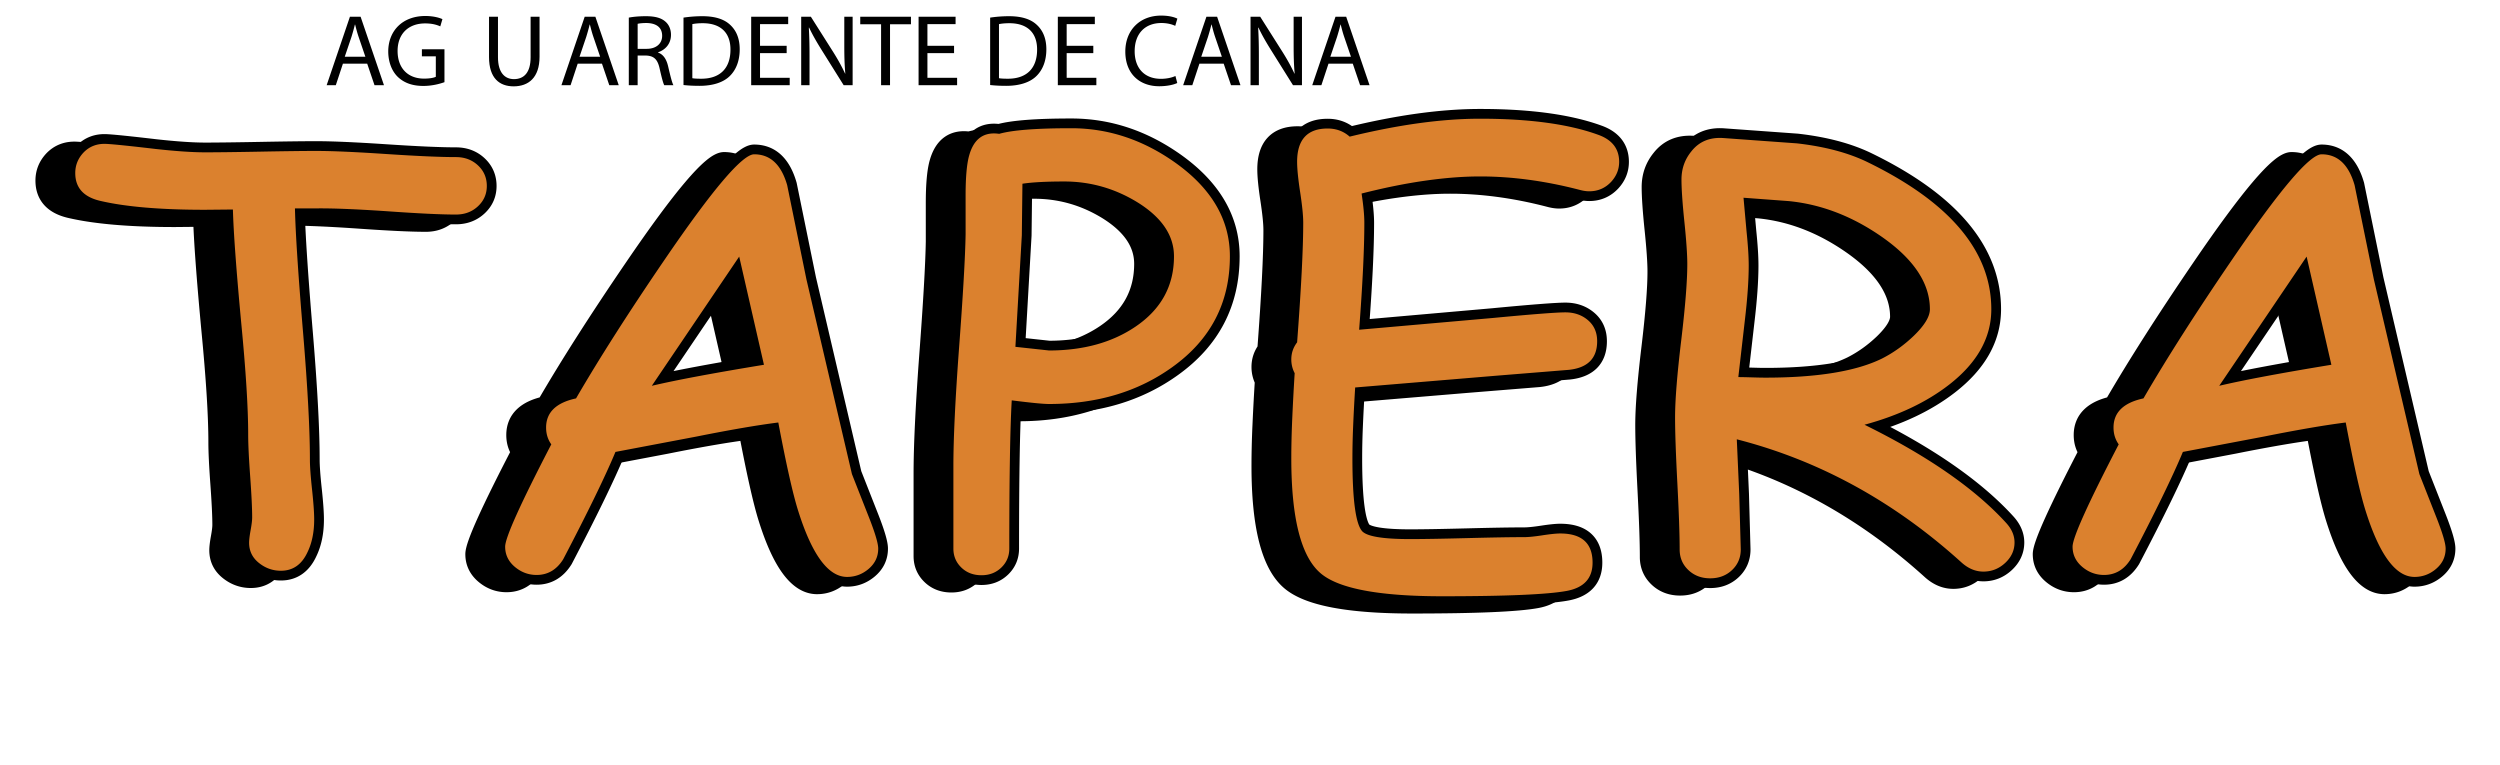 <svg xmlns="http://www.w3.org/2000/svg" width="2500" height="765" viewBox="0 0 985.449 301.428"><g fill="none" stroke="#000" stroke-width="7.685" stroke-linejoin="round" stroke-miterlimit="2.613"><path d="M167.879 87.473c-5.943 0-15.096-.442-27.46-1.326-12.043-.81-21.197-1.177-27.46-1.104h-8.551c.241 10.163 1.325 26.661 3.251 49.49 1.766 21.284 2.65 37.818 2.65 49.601 0 2.579.28 6.481.843 11.71.561 5.23.843 9.169.843 11.82 0 5.009-.884 9.317-2.649 12.925-2.249 4.86-5.742 7.291-10.478 7.291-3.212 0-6.103-1.03-8.672-3.093-2.57-2.062-3.854-4.713-3.854-7.954 0-1.104.2-2.762.602-4.971.401-2.21.603-3.867.603-4.972 0-3.607-.262-9.021-.783-16.239-.523-7.217-.783-12.666-.783-16.349 0-10.531-.924-25.334-2.77-44.409-1.927-20.62-3.011-35.422-3.252-44.408L69 85.595c-17.584 0-31.395-1.177-41.431-3.535-6.503-1.546-9.755-5.192-9.755-10.937 0-3.019 1.042-5.67 3.131-7.954 2.409-2.577 5.499-3.756 9.274-3.535 2.81.148 9.232.812 19.27 1.989 8.027.884 14.531 1.326 19.511 1.326 4.817 0 12.123-.091 21.919-.276 9.795-.183 17.102-.276 21.92-.276 6.182 0 15.356.406 27.52 1.215 12.164.811 21.336 1.215 27.52 1.215 3.451 0 6.342 1.087 8.671 3.259 2.328 2.173 3.493 4.879 3.493 8.119 0 3.167-1.165 5.838-3.493 8.009-2.329 2.173-5.22 3.259-8.671 3.259zM322.04 230.31c-7.388 0-13.811-8.689-19.271-26.071-2.089-6.628-4.697-18.228-7.828-34.798-8.19 1.032-18.909 2.872-32.157 5.523l-32.037 6.076c-4.016 9.648-10.881 23.751-20.595 42.31-2.571 4.124-6.063 6.187-10.478 6.187-3.212 0-6.082-1.068-8.611-3.204-2.529-2.135-3.794-4.786-3.794-7.953 0-3.535 6.062-16.975 18.186-40.321-1.366-1.914-2.047-4.124-2.047-6.629 0-5.965 3.933-9.793 11.803-11.488 9.153-15.759 20.715-33.876 34.686-54.351 19.029-27.911 30.872-41.868 35.529-41.868 6.342 0 10.677 4.051 13.007 12.152l7.587 37.118 17.945 76.775 6.865 17.454c2.328 5.966 3.493 9.942 3.493 11.931 0 3.168-1.246 5.819-3.734 7.954s-5.339 3.203-8.549 3.203zm-42.515-126.267L245.08 154.97c9.714-2.282 24.449-5.044 44.201-8.286l-9.756-42.641zM401.649 162.15c-2.249 0-7.147-.478-14.693-1.436-.644 11.121-.963 30.6-.963 58.438 0 2.947-1.044 5.433-3.131 7.457-2.089 2.024-4.697 3.038-7.829 3.038-3.212 0-5.862-1.014-7.949-3.038-2.089-2.024-3.131-4.51-3.131-7.457v-32.478c0-10.826.723-26.07 2.168-45.734 1.605-21.282 2.488-36.527 2.649-45.734V79.961c0-7.291.482-12.594 1.445-15.908 1.846-6.48 5.781-9.279 11.803-8.396 2.569-.735 6.222-1.288 10.96-1.657 4.737-.368 10.557-.552 17.463-.552 14.694 0 28.463 4.604 41.311 13.809 14.131 10.163 21.197 22.389 21.197 36.676 0 18.265-7.548 32.81-22.642 43.635-13.49 9.722-29.709 14.582-48.658 14.582zm6.022-87.712c-3.534 0-6.684.074-9.454.221-2.77.148-5.119.369-7.046.663l-.241 20.327-2.529 43.967 13.248 1.436c13.489 0 24.85-3.129 34.084-9.39 10.117-6.849 15.175-16.09 15.175-27.728 0-8.247-4.817-15.355-14.453-21.321-8.912-5.45-18.507-8.175-28.784-8.175zM614.584 78.304c-1.125 0-2.369-.183-3.734-.552-13.568-3.535-26.658-5.303-39.262-5.303-6.586 0-13.771.552-21.559 1.657-7.789 1.104-16.18 2.8-25.172 5.082.723 4.788 1.084 8.617 1.084 11.489 0 10.237-.684 24.303-2.047 42.199l52.752-4.639c15.494-1.473 25.01-2.209 28.543-2.209s6.504 1.032 8.912 3.093c2.41 2.063 3.613 4.825 3.613 8.285 0 6.703-3.693 10.459-11.08 11.269l-28.664 2.319-55.643 4.64a787.567 787.567 0 0 0-.783 14.858 306.076 306.076 0 0 0-.301 13.091c0 16.276 1.283 25.85 3.854 28.722 1.928 2.062 8.23 3.093 18.91 3.093 4.977 0 12.465-.127 22.461-.387 9.996-.257 17.523-.386 22.582-.386 1.605 0 3.975-.238 7.105-.719 3.133-.478 5.459-.718 6.986-.718 8.51 0 12.766 3.83 12.766 11.488 0 6.187-3.414 9.904-10.236 11.158-7.549 1.397-23.889 2.099-49.02 2.099-24.891 0-40.869-3.021-47.934-9.059-7.707-6.554-11.562-21.652-11.562-45.292 0-4.713.121-9.868.361-15.466a955.31 955.31 0 0 1 .965-18.117 11.515 11.515 0 0 1-1.326-5.413c0-2.503.762-4.75 2.289-6.738 1.605-21.283 2.408-37.007 2.408-47.17 0-2.724-.402-6.72-1.203-11.986-.805-5.265-1.205-9.261-1.205-11.986 0-8.764 4.014-13.146 12.043-13.146 3.373 0 6.264 1.068 8.672 3.204 9.635-2.356 18.729-4.124 27.279-5.303 8.551-1.177 16.6-1.767 24.148-1.767 19.51 0 35.086 2.137 46.73 6.407 5.377 1.988 8.068 5.523 8.068 10.605 0 2.946-1.045 5.561-3.131 7.843-2.327 2.504-5.218 3.755-8.669 3.755zM769.949 228.21c-3.053 0-5.902-1.179-8.551-3.535-26.578-24.082-56.125-40.283-88.643-48.605l.963 21.651.602 21.763c0 3.241-1.145 5.948-3.432 8.119-2.289 2.172-5.16 3.259-8.611 3.259-3.453 0-6.324-1.087-8.611-3.259-2.289-2.171-3.434-4.878-3.434-8.119 0-5.817-.301-14.489-.902-26.016-.602-11.525-.904-20.197-.904-26.016 0-6.774.803-16.863 2.41-30.269 1.605-13.403 2.408-23.456 2.408-30.158 0-3.756-.383-9.316-1.145-16.681-.764-7.363-1.145-12.925-1.145-16.681 0-4.198 1.285-7.88 3.855-11.047 3.051-3.903 7.266-5.67 12.645-5.303l29.027 2.099c10.998 1.253 20.271 3.72 27.82 7.401 32.518 15.835 48.777 35.167 48.777 57.996 0 11.196-5.541 21.1-16.621 29.716-8.912 6.923-20.033 12.189-33.361 15.797 24.971 12.3 43.639 25.262 56.004 38.886 2.088 2.357 3.133 4.86 3.133 7.512 0 3.093-1.227 5.782-3.674 8.064-2.45 2.284-5.319 3.426-8.61 3.426zM693.23 82.17l-17.826-1.326 1.205 13.367c.561 5.451.844 9.906.844 13.367 0 5.893-.523 13.22-1.566 21.983l-2.529 21.983c1.123 0 2.869.038 5.238.11 2.367.074 4.156.11 5.359.11 20.475 0 35.811-2.503 46.008-7.512 4.496-2.282 8.672-5.265 12.525-8.948 4.256-4.123 6.385-7.622 6.385-10.495 0-10.235-6.344-19.774-19.029-28.611-11.645-8.098-23.848-12.774-36.614-14.028zM939.887 230.31c-7.389 0-13.811-8.689-19.27-26.071-2.09-6.628-4.697-18.228-7.828-34.798-8.191 1.032-18.91 2.872-32.158 5.523l-32.035 6.076c-4.018 9.648-10.881 23.751-20.596 42.31-2.57 4.124-6.062 6.187-10.479 6.187-3.213 0-6.082-1.068-8.611-3.204-2.529-2.135-3.793-4.786-3.793-7.953 0-3.535 6.061-16.975 18.186-40.321-1.365-1.914-2.047-4.124-2.047-6.629 0-5.965 3.934-9.793 11.803-11.488 9.152-15.759 20.715-33.876 34.686-54.351 19.029-27.911 30.873-41.868 35.529-41.868 6.342 0 10.678 4.051 13.008 12.152l7.588 37.118 17.945 76.775 6.865 17.454c2.326 5.966 3.492 9.942 3.492 11.931 0 3.168-1.246 5.819-3.734 7.954-2.489 2.135-5.34 3.203-8.551 3.203zm-42.514-126.267l-34.445 50.927c9.713-2.282 24.447-5.044 44.199-8.286l-9.754-42.641z"/></g><path d="M167.879 87.473c-5.943 0-15.096-.442-27.46-1.326-12.043-.81-21.197-1.177-27.46-1.104h-8.551c.241 10.163 1.325 26.661 3.251 49.49 1.766 21.284 2.65 37.818 2.65 49.601 0 2.579.28 6.481.843 11.71.561 5.23.843 9.169.843 11.82 0 5.009-.884 9.317-2.649 12.925-2.249 4.86-5.742 7.291-10.478 7.291-3.212 0-6.103-1.03-8.672-3.093-2.57-2.062-3.854-4.713-3.854-7.954 0-1.104.2-2.762.602-4.971.401-2.21.603-3.867.603-4.972 0-3.607-.262-9.021-.783-16.239-.523-7.217-.783-12.666-.783-16.349 0-10.531-.924-25.334-2.77-44.409-1.927-20.62-3.011-35.422-3.252-44.408L69 85.595c-17.584 0-31.395-1.177-41.431-3.535-6.503-1.546-9.755-5.192-9.755-10.937 0-3.019 1.042-5.67 3.131-7.954 2.409-2.577 5.499-3.756 9.274-3.535 2.81.148 9.232.812 19.27 1.989 8.027.884 14.531 1.326 19.511 1.326 4.817 0 12.123-.091 21.919-.276 9.795-.183 17.102-.276 21.92-.276 6.182 0 15.356.406 27.52 1.215 12.164.811 21.336 1.215 27.52 1.215 3.451 0 6.342 1.087 8.671 3.259 2.328 2.173 3.493 4.879 3.493 8.119 0 3.167-1.165 5.838-3.493 8.009-2.329 2.173-5.22 3.259-8.671 3.259zM322.04 230.31c-7.388 0-13.811-8.689-19.271-26.071-2.089-6.628-4.697-18.228-7.828-34.798-8.19 1.032-18.909 2.872-32.157 5.523l-32.037 6.076c-4.016 9.648-10.881 23.751-20.595 42.31-2.571 4.124-6.063 6.187-10.478 6.187-3.212 0-6.082-1.068-8.611-3.204-2.529-2.135-3.794-4.786-3.794-7.953 0-3.535 6.062-16.975 18.186-40.321-1.366-1.914-2.047-4.124-2.047-6.629 0-5.965 3.933-9.793 11.803-11.488 9.153-15.759 20.715-33.876 34.686-54.351 19.029-27.911 30.872-41.868 35.529-41.868 6.342 0 10.677 4.051 13.007 12.152l7.587 37.118 17.945 76.775 6.865 17.454c2.328 5.966 3.493 9.942 3.493 11.931 0 3.168-1.246 5.819-3.734 7.954s-5.339 3.203-8.549 3.203zm-42.515-126.267L245.08 154.97c9.714-2.282 24.449-5.044 44.201-8.286l-9.756-42.641zM401.649 162.15c-2.249 0-7.147-.478-14.693-1.436-.644 11.121-.963 30.6-.963 58.438 0 2.947-1.044 5.433-3.131 7.457-2.089 2.024-4.697 3.038-7.829 3.038-3.212 0-5.862-1.014-7.949-3.038-2.089-2.024-3.131-4.51-3.131-7.457v-32.478c0-10.826.723-26.07 2.168-45.734 1.605-21.282 2.488-36.527 2.649-45.734V79.961c0-7.291.482-12.594 1.445-15.908 1.846-6.48 5.781-9.279 11.803-8.396 2.569-.735 6.222-1.288 10.96-1.657 4.737-.368 10.557-.552 17.463-.552 14.694 0 28.463 4.604 41.311 13.809 14.131 10.163 21.197 22.389 21.197 36.676 0 18.265-7.548 32.81-22.642 43.635-13.49 9.722-29.709 14.582-48.658 14.582zm6.022-87.712c-3.534 0-6.684.074-9.454.221-2.77.148-5.119.369-7.046.663l-.241 20.327-2.529 43.967 13.248 1.436c13.489 0 24.85-3.129 34.084-9.39 10.117-6.849 15.175-16.09 15.175-27.728 0-8.247-4.817-15.355-14.453-21.321-8.912-5.45-18.507-8.175-28.784-8.175zM614.584 78.304c-1.125 0-2.369-.183-3.734-.552-13.568-3.535-26.658-5.303-39.262-5.303-6.586 0-13.771.552-21.559 1.657-7.789 1.104-16.18 2.8-25.172 5.082.723 4.788 1.084 8.617 1.084 11.489 0 10.237-.684 24.303-2.047 42.199l52.752-4.639c15.494-1.473 25.01-2.209 28.543-2.209s6.504 1.032 8.912 3.093c2.41 2.063 3.613 4.825 3.613 8.285 0 6.703-3.693 10.459-11.08 11.269l-28.664 2.319-55.643 4.64a787.567 787.567 0 0 0-.783 14.858 306.076 306.076 0 0 0-.301 13.091c0 16.276 1.283 25.85 3.854 28.722 1.928 2.062 8.23 3.093 18.91 3.093 4.977 0 12.465-.127 22.461-.387 9.996-.257 17.523-.386 22.582-.386 1.605 0 3.975-.238 7.105-.719 3.133-.478 5.459-.718 6.986-.718 8.51 0 12.766 3.83 12.766 11.488 0 6.187-3.414 9.904-10.236 11.158-7.549 1.397-23.889 2.099-49.02 2.099-24.891 0-40.869-3.021-47.934-9.059-7.707-6.554-11.562-21.652-11.562-45.292 0-4.713.121-9.868.361-15.466a955.31 955.31 0 0 1 .965-18.117 11.515 11.515 0 0 1-1.326-5.413c0-2.503.762-4.75 2.289-6.738 1.605-21.283 2.408-37.007 2.408-47.17 0-2.724-.402-6.72-1.203-11.986-.805-5.265-1.205-9.261-1.205-11.986 0-8.764 4.014-13.146 12.043-13.146 3.373 0 6.264 1.068 8.672 3.204 9.635-2.356 18.729-4.124 27.279-5.303 8.551-1.177 16.6-1.767 24.148-1.767 19.51 0 35.086 2.137 46.73 6.407 5.377 1.988 8.068 5.523 8.068 10.605 0 2.946-1.045 5.561-3.131 7.843-2.327 2.504-5.218 3.755-8.669 3.755zM769.949 228.21c-3.053 0-5.902-1.179-8.551-3.535-26.578-24.082-56.125-40.283-88.643-48.605l.963 21.651.602 21.763c0 3.241-1.145 5.948-3.432 8.119-2.289 2.172-5.16 3.259-8.611 3.259-3.453 0-6.324-1.087-8.611-3.259-2.289-2.171-3.434-4.878-3.434-8.119 0-5.817-.301-14.489-.902-26.016-.602-11.525-.904-20.197-.904-26.016 0-6.774.803-16.863 2.41-30.269 1.605-13.403 2.408-23.456 2.408-30.158 0-3.756-.383-9.316-1.145-16.681-.764-7.363-1.145-12.925-1.145-16.681 0-4.198 1.285-7.88 3.855-11.047 3.051-3.903 7.266-5.67 12.645-5.303l29.027 2.099c10.998 1.253 20.271 3.72 27.82 7.401 32.518 15.835 48.777 35.167 48.777 57.996 0 11.196-5.541 21.1-16.621 29.716-8.912 6.923-20.033 12.189-33.361 15.797 24.971 12.3 43.639 25.262 56.004 38.886 2.088 2.357 3.133 4.86 3.133 7.512 0 3.093-1.227 5.782-3.674 8.064-2.45 2.284-5.319 3.426-8.61 3.426zM693.23 82.17l-17.826-1.326 1.205 13.367c.561 5.451.844 9.906.844 13.367 0 5.893-.523 13.22-1.566 21.983l-2.529 21.983c1.123 0 2.869.038 5.238.11 2.367.074 4.156.11 5.359.11 20.475 0 35.811-2.503 46.008-7.512 4.496-2.282 8.672-5.265 12.525-8.948 4.256-4.123 6.385-7.622 6.385-10.495 0-10.235-6.344-19.774-19.029-28.611-11.645-8.098-23.848-12.774-36.614-14.028zM939.887 230.31c-7.389 0-13.811-8.689-19.27-26.071-2.09-6.628-4.697-18.228-7.828-34.798-8.191 1.032-18.91 2.872-32.158 5.523l-32.035 6.076c-4.018 9.648-10.881 23.751-20.596 42.31-2.57 4.124-6.062 6.187-10.479 6.187-3.213 0-6.082-1.068-8.611-3.204-2.529-2.135-3.793-4.786-3.793-7.953 0-3.535 6.061-16.975 18.186-40.321-1.365-1.914-2.047-4.124-2.047-6.629 0-5.965 3.934-9.793 11.803-11.488 9.152-15.759 20.715-33.876 34.686-54.351 19.029-27.911 30.873-41.868 35.529-41.868 6.342 0 10.678 4.051 13.008 12.152l7.588 37.118 17.945 76.775 6.865 17.454c2.326 5.966 3.492 9.942 3.492 11.931 0 3.168-1.246 5.819-3.734 7.954-2.489 2.135-5.34 3.203-8.551 3.203zm-42.514-126.267l-34.445 50.927c9.713-2.282 24.447-5.044 44.199-8.286l-9.754-42.641z"/><g fill="none" stroke="#000" stroke-width="7.685" stroke-linejoin="round" stroke-miterlimit="2.613"><path d="M179.73 84.512c-5.943 0-15.096-.442-27.46-1.326-12.043-.81-21.197-1.177-27.46-1.104h-8.551c.241 10.163 1.325 26.661 3.251 49.49 1.766 21.284 2.65 37.818 2.65 49.601 0 2.579.28 6.481.843 11.71.561 5.23.843 9.169.843 11.82 0 5.009-.884 9.317-2.649 12.925-2.249 4.86-5.742 7.291-10.478 7.291-3.212 0-6.103-1.03-8.672-3.093-2.57-2.062-3.854-4.713-3.854-7.954 0-1.104.2-2.762.602-4.971.401-2.21.603-3.867.603-4.972 0-3.607-.262-9.021-.783-16.239-.523-7.217-.783-12.666-.783-16.349 0-10.531-.924-25.334-2.77-44.409-1.927-20.62-3.011-35.422-3.252-44.408l-10.959.11c-17.584 0-31.395-1.177-41.431-3.535-6.503-1.546-9.755-5.192-9.755-10.937 0-3.019 1.042-5.67 3.131-7.954 2.409-2.577 5.499-3.756 9.274-3.535 2.81.148 9.232.812 19.27 1.989 8.028.884 14.532 1.325 19.511 1.325 4.817 0 12.123-.091 21.919-.276 9.795-.183 17.102-.276 21.92-.276 6.182 0 15.356.406 27.52 1.215 12.164.811 21.336 1.215 27.52 1.215 3.451 0 6.342 1.087 8.671 3.259 2.328 2.173 3.493 4.879 3.493 8.119 0 3.167-1.165 5.838-3.493 8.009-2.329 2.174-5.219 3.26-8.671 3.26zM333.892 227.349c-7.388 0-13.811-8.689-19.271-26.071-2.089-6.628-4.697-18.228-7.828-34.798-8.19 1.032-18.909 2.872-32.157 5.523l-32.037 6.076c-4.016 9.648-10.881 23.751-20.595 42.31-2.571 4.124-6.063 6.187-10.478 6.187-3.212 0-6.082-1.068-8.611-3.204-2.529-2.135-3.794-4.786-3.794-7.953 0-3.535 6.062-16.975 18.186-40.321-1.366-1.914-2.047-4.124-2.047-6.629 0-5.965 3.933-9.793 11.803-11.488 9.153-15.759 20.715-33.876 34.686-54.351 19.029-27.911 30.872-41.868 35.529-41.868 6.342 0 10.677 4.051 13.007 12.152l7.587 37.118 17.945 76.775 6.865 17.454c2.328 5.966 3.493 9.942 3.493 11.931 0 3.168-1.246 5.819-3.734 7.954s-5.339 3.203-8.549 3.203zm-42.515-126.266l-34.445 50.927c9.714-2.282 24.449-5.044 44.201-8.286l-9.756-42.641zM413.5 159.189c-2.249 0-7.147-.478-14.693-1.436-.644 11.121-.963 30.6-.963 58.438 0 2.947-1.044 5.433-3.131 7.457-2.089 2.024-4.697 3.038-7.829 3.038-3.212 0-5.862-1.014-7.949-3.038-2.089-2.024-3.131-4.51-3.131-7.457v-32.478c0-10.826.723-26.07 2.168-45.734 1.605-21.282 2.488-36.527 2.649-45.734V77c0-7.291.482-12.594 1.445-15.908 1.846-6.48 5.781-9.279 11.803-8.396 2.569-.735 6.222-1.288 10.96-1.657 4.737-.368 10.557-.552 17.463-.552 14.694 0 28.463 4.604 41.311 13.809 14.131 10.163 21.196 22.389 21.196 36.676 0 18.265-7.547 32.81-22.642 43.635-13.489 9.722-29.708 14.582-48.657 14.582zm6.022-87.712c-3.534 0-6.684.074-9.454.221-2.77.148-5.119.369-7.046.663l-.241 20.327-2.529 43.967 13.248 1.436c13.489 0 24.85-3.129 34.084-9.39 10.117-6.849 15.175-16.09 15.175-27.728 0-8.247-4.817-15.355-14.453-21.321-8.911-5.45-18.507-8.175-28.784-8.175zM626.436 75.343c-1.125 0-2.369-.183-3.734-.552-13.568-3.535-26.658-5.303-39.262-5.303-6.586 0-13.771.552-21.559 1.657-7.789 1.104-16.18 2.8-25.172 5.082.723 4.788 1.084 8.617 1.084 11.489 0 10.237-.684 24.303-2.047 42.199l52.752-4.639c15.494-1.473 25.01-2.209 28.543-2.209s6.504 1.032 8.912 3.093c2.41 2.062 3.613 4.825 3.613 8.285 0 6.703-3.693 10.459-11.08 11.269l-28.664 2.319-55.643 4.64a787.567 787.567 0 0 0-.783 14.858 306.076 306.076 0 0 0-.301 13.091c0 16.276 1.283 25.85 3.854 28.722 1.928 2.062 8.23 3.093 18.91 3.093 4.977 0 12.465-.127 22.461-.387 9.996-.257 17.523-.386 22.582-.386 1.605 0 3.975-.238 7.105-.719 3.133-.478 5.459-.718 6.986-.718 8.51 0 12.766 3.83 12.766 11.488 0 6.187-3.414 9.904-10.236 11.158-7.549 1.397-23.889 2.099-49.02 2.099-24.891 0-40.869-3.021-47.934-9.059-7.707-6.554-11.562-21.652-11.562-45.292 0-4.713.121-9.868.361-15.466a955.31 955.31 0 0 1 .965-18.117 11.515 11.515 0 0 1-1.326-5.413c0-2.503.762-4.75 2.289-6.738 1.605-21.283 2.408-37.007 2.408-47.17 0-2.724-.402-6.72-1.203-11.986-.805-5.265-1.205-9.261-1.205-11.986 0-8.764 4.014-13.146 12.043-13.146 3.373 0 6.264 1.068 8.672 3.204 9.635-2.356 18.729-4.124 27.279-5.303 8.551-1.177 16.6-1.767 24.148-1.767 19.51 0 35.086 2.137 46.73 6.407 5.377 1.988 8.068 5.523 8.068 10.605 0 2.946-1.045 5.561-3.131 7.843-2.328 2.504-5.218 3.755-8.669 3.755zM781.801 225.25c-3.053 0-5.902-1.179-8.551-3.535-26.578-24.082-56.125-40.283-88.643-48.605l.963 21.651.602 21.763c0 3.241-1.145 5.948-3.432 8.119-2.289 2.172-5.16 3.259-8.611 3.259-3.453 0-6.324-1.087-8.611-3.259-2.289-2.171-3.434-4.878-3.434-8.119 0-5.817-.301-14.489-.902-26.016-.602-11.525-.904-20.197-.904-26.016 0-6.774.803-16.863 2.41-30.269 1.605-13.403 2.408-23.456 2.408-30.158 0-3.756-.383-9.316-1.145-16.681-.764-7.363-1.145-12.925-1.145-16.681 0-4.198 1.285-7.88 3.855-11.047 3.051-3.903 7.266-5.67 12.645-5.303l29.027 2.099c10.998 1.253 20.271 3.72 27.82 7.401 32.518 15.835 48.777 35.167 48.777 57.996 0 11.196-5.541 21.1-16.621 29.716-8.912 6.923-20.033 12.189-33.361 15.797 24.971 12.3 43.639 25.262 56.004 38.886 2.088 2.357 3.133 4.86 3.133 7.512 0 3.093-1.227 5.782-3.674 8.064-2.45 2.283-5.319 3.426-8.61 3.426zM705.082 79.209l-17.826-1.326 1.205 13.367c.561 5.451.844 9.906.844 13.367 0 5.893-.523 13.22-1.566 21.983l-2.529 21.983c1.123 0 2.869.038 5.238.11 2.367.074 4.156.11 5.359.11 20.475 0 35.811-2.503 46.008-7.512 4.496-2.282 8.672-5.265 12.525-8.948 4.256-4.124 6.385-7.622 6.385-10.495 0-10.235-6.344-19.774-19.029-28.611-11.645-8.098-23.848-12.774-36.614-14.028zM951.738 227.349c-7.389 0-13.811-8.689-19.27-26.071-2.09-6.628-4.697-18.228-7.828-34.798-8.191 1.032-18.91 2.872-32.158 5.523l-32.035 6.076c-4.018 9.648-10.881 23.751-20.596 42.31-2.57 4.124-6.062 6.187-10.479 6.187-3.213 0-6.082-1.068-8.611-3.204-2.529-2.135-3.793-4.786-3.793-7.953 0-3.535 6.061-16.975 18.186-40.321-1.365-1.914-2.047-4.124-2.047-6.629 0-5.965 3.934-9.793 11.803-11.488 9.152-15.759 20.715-33.876 34.686-54.351 19.029-27.911 30.873-41.868 35.529-41.868 6.342 0 10.678 4.051 13.008 12.152l7.588 37.118 17.945 76.775 6.865 17.454c2.326 5.966 3.492 9.942 3.492 11.931 0 3.168-1.246 5.819-3.734 7.954s-5.34 3.203-8.551 3.203zm-42.513-126.266L874.78 152.01c9.713-2.282 24.447-5.044 44.199-8.286l-9.754-42.641z"/></g><g fill="#db812e"><path d="M179.73 84.512c-5.943 0-15.096-.442-27.46-1.326-12.043-.81-21.197-1.177-27.46-1.104h-8.551c.241 10.163 1.325 26.661 3.251 49.49 1.766 21.284 2.65 37.818 2.65 49.601 0 2.579.28 6.481.843 11.71.561 5.23.843 9.169.843 11.82 0 5.009-.884 9.317-2.649 12.925-2.249 4.86-5.742 7.291-10.478 7.291-3.212 0-6.103-1.03-8.672-3.093-2.57-2.062-3.854-4.713-3.854-7.954 0-1.104.2-2.762.602-4.971.401-2.21.603-3.867.603-4.972 0-3.607-.262-9.021-.783-16.239-.523-7.217-.783-12.666-.783-16.349 0-10.531-.924-25.334-2.77-44.409-1.927-20.62-3.011-35.422-3.252-44.408l-10.959.11c-17.584 0-31.395-1.177-41.431-3.535-6.503-1.546-9.755-5.192-9.755-10.937 0-3.019 1.042-5.67 3.131-7.954 2.409-2.577 5.499-3.756 9.274-3.535 2.81.148 9.232.812 19.27 1.989 8.028.884 14.532 1.325 19.511 1.325 4.817 0 12.123-.091 21.919-.276 9.795-.183 17.102-.276 21.92-.276 6.182 0 15.356.406 27.52 1.215 12.164.811 21.336 1.215 27.52 1.215 3.451 0 6.342 1.087 8.671 3.259 2.328 2.173 3.493 4.879 3.493 8.119 0 3.167-1.165 5.838-3.493 8.009-2.329 2.174-5.219 3.26-8.671 3.26zM333.892 227.349c-7.388 0-13.811-8.689-19.271-26.071-2.089-6.628-4.697-18.228-7.828-34.798-8.19 1.032-18.909 2.872-32.157 5.523l-32.037 6.076c-4.016 9.648-10.881 23.751-20.595 42.31-2.571 4.124-6.063 6.187-10.478 6.187-3.212 0-6.082-1.068-8.611-3.204-2.529-2.135-3.794-4.786-3.794-7.953 0-3.535 6.062-16.975 18.186-40.321-1.366-1.914-2.047-4.124-2.047-6.629 0-5.965 3.933-9.793 11.803-11.488 9.153-15.759 20.715-33.876 34.686-54.351 19.029-27.911 30.872-41.868 35.529-41.868 6.342 0 10.677 4.051 13.007 12.152l7.587 37.118 17.945 76.775 6.865 17.454c2.328 5.966 3.493 9.942 3.493 11.931 0 3.168-1.246 5.819-3.734 7.954s-5.339 3.203-8.549 3.203zm-42.515-126.266l-34.445 50.927c9.714-2.282 24.449-5.044 44.201-8.286l-9.756-42.641zM413.5 159.189c-2.249 0-7.147-.478-14.693-1.436-.644 11.121-.963 30.6-.963 58.438 0 2.947-1.044 5.433-3.131 7.457-2.089 2.024-4.697 3.038-7.829 3.038-3.212 0-5.862-1.014-7.949-3.038-2.089-2.024-3.131-4.51-3.131-7.457v-32.478c0-10.826.723-26.07 2.168-45.734 1.605-21.282 2.488-36.527 2.649-45.734V77c0-7.291.482-12.594 1.445-15.908 1.846-6.48 5.781-9.279 11.803-8.396 2.569-.735 6.222-1.288 10.96-1.657 4.737-.368 10.557-.552 17.463-.552 14.694 0 28.463 4.604 41.311 13.809 14.131 10.163 21.196 22.389 21.196 36.676 0 18.265-7.547 32.81-22.642 43.635-13.489 9.722-29.708 14.582-48.657 14.582zm6.022-87.712c-3.534 0-6.684.074-9.454.221-2.77.148-5.119.369-7.046.663l-.241 20.327-2.529 43.967 13.248 1.436c13.489 0 24.85-3.129 34.084-9.39 10.117-6.849 15.175-16.09 15.175-27.728 0-8.247-4.817-15.355-14.453-21.321-8.911-5.45-18.507-8.175-28.784-8.175zM626.436 75.343c-1.125 0-2.369-.183-3.734-.552-13.568-3.535-26.658-5.303-39.262-5.303-6.586 0-13.771.552-21.559 1.657-7.789 1.104-16.18 2.8-25.172 5.082.723 4.788 1.084 8.617 1.084 11.489 0 10.237-.684 24.303-2.047 42.199l52.752-4.639c15.494-1.473 25.01-2.209 28.543-2.209s6.504 1.032 8.912 3.093c2.41 2.062 3.613 4.825 3.613 8.285 0 6.703-3.693 10.459-11.08 11.269l-28.664 2.319-55.643 4.64a787.567 787.567 0 0 0-.783 14.858 306.076 306.076 0 0 0-.301 13.091c0 16.276 1.283 25.85 3.854 28.722 1.928 2.062 8.23 3.093 18.91 3.093 4.977 0 12.465-.127 22.461-.387 9.996-.257 17.523-.386 22.582-.386 1.605 0 3.975-.238 7.105-.719 3.133-.478 5.459-.718 6.986-.718 8.51 0 12.766 3.83 12.766 11.488 0 6.187-3.414 9.904-10.236 11.158-7.549 1.397-23.889 2.099-49.02 2.099-24.891 0-40.869-3.021-47.934-9.059-7.707-6.554-11.562-21.652-11.562-45.292 0-4.713.121-9.868.361-15.466a955.31 955.31 0 0 1 .965-18.117 11.515 11.515 0 0 1-1.326-5.413c0-2.503.762-4.75 2.289-6.738 1.605-21.283 2.408-37.007 2.408-47.17 0-2.724-.402-6.72-1.203-11.986-.805-5.265-1.205-9.261-1.205-11.986 0-8.764 4.014-13.146 12.043-13.146 3.373 0 6.264 1.068 8.672 3.204 9.635-2.356 18.729-4.124 27.279-5.303 8.551-1.177 16.6-1.767 24.148-1.767 19.51 0 35.086 2.137 46.73 6.407 5.377 1.988 8.068 5.523 8.068 10.605 0 2.946-1.045 5.561-3.131 7.843-2.328 2.504-5.218 3.755-8.669 3.755zM781.801 225.25c-3.053 0-5.902-1.179-8.551-3.535-26.578-24.082-56.125-40.283-88.643-48.605l.963 21.651.602 21.763c0 3.241-1.145 5.948-3.432 8.119-2.289 2.172-5.16 3.259-8.611 3.259-3.453 0-6.324-1.087-8.611-3.259-2.289-2.171-3.434-4.878-3.434-8.119 0-5.817-.301-14.489-.902-26.016-.602-11.525-.904-20.197-.904-26.016 0-6.774.803-16.863 2.41-30.269 1.605-13.403 2.408-23.456 2.408-30.158 0-3.756-.383-9.316-1.145-16.681-.764-7.363-1.145-12.925-1.145-16.681 0-4.198 1.285-7.88 3.855-11.047 3.051-3.903 7.266-5.67 12.645-5.303l29.027 2.099c10.998 1.253 20.271 3.72 27.82 7.401 32.518 15.835 48.777 35.167 48.777 57.996 0 11.196-5.541 21.1-16.621 29.716-8.912 6.923-20.033 12.189-33.361 15.797 24.971 12.3 43.639 25.262 56.004 38.886 2.088 2.357 3.133 4.86 3.133 7.512 0 3.093-1.227 5.782-3.674 8.064-2.45 2.283-5.319 3.426-8.61 3.426zM705.082 79.209l-17.826-1.326 1.205 13.367c.561 5.451.844 9.906.844 13.367 0 5.893-.523 13.22-1.566 21.983l-2.529 21.983c1.123 0 2.869.038 5.238.11 2.367.074 4.156.11 5.359.11 20.475 0 35.811-2.503 46.008-7.512 4.496-2.282 8.672-5.265 12.525-8.948 4.256-4.124 6.385-7.622 6.385-10.495 0-10.235-6.344-19.774-19.029-28.611-11.645-8.098-23.848-12.774-36.614-14.028zM951.738 227.349c-7.389 0-13.811-8.689-19.27-26.071-2.09-6.628-4.697-18.228-7.828-34.798-8.191 1.032-18.91 2.872-32.158 5.523l-32.035 6.076c-4.018 9.648-10.881 23.751-20.596 42.31-2.57 4.124-6.062 6.187-10.479 6.187-3.213 0-6.082-1.068-8.611-3.204-2.529-2.135-3.793-4.786-3.793-7.953 0-3.535 6.061-16.975 18.186-40.321-1.365-1.914-2.047-4.124-2.047-6.629 0-5.965 3.934-9.793 11.803-11.488 9.152-15.759 20.715-33.876 34.686-54.351 19.029-27.911 30.873-41.868 35.529-41.868 6.342 0 10.678 4.051 13.008 12.152l7.588 37.118 17.945 76.775 6.865 17.454c2.326 5.966 3.492 9.942 3.492 11.931 0 3.168-1.246 5.819-3.734 7.954s-5.34 3.203-8.551 3.203zm-42.513-126.266L874.78 152.01c9.713-2.282 24.447-5.044 44.199-8.286l-9.754-42.641z"/></g><g><path d="M135.169 25.04l-2.805 8.495h-3.606l9.176-27.007h4.207l9.216 27.007h-3.727l-2.885-8.495h-9.576zm8.855-2.725l-2.645-7.773c-.601-1.763-1.001-3.366-1.402-4.928h-.08a81.65 81.65 0 0 1-1.362 4.888l-2.645 7.813h8.134zM175.196 32.333c-1.563.561-4.648 1.482-8.294 1.482-4.087 0-7.453-1.042-10.098-3.566-2.324-2.244-3.767-5.85-3.767-10.058.04-8.054 5.57-13.944 14.625-13.944 3.125 0 5.57.681 6.732 1.242l-.842 2.845c-1.442-.641-3.246-1.162-5.97-1.162-6.571 0-10.859 4.087-10.859 10.859 0 6.852 4.127 10.899 10.418 10.899 2.284 0 3.847-.321 4.648-.721v-8.054H166.3V19.35h8.896v12.983z"/></g><g><path d="M196.292 6.528v15.988c0 6.05 2.685 8.615 6.291 8.615 4.007 0 6.571-2.645 6.571-8.615V6.528h3.526v15.747c0 8.294-4.368 11.701-10.218 11.701-5.53 0-9.697-3.166-9.697-11.54V6.528h3.527z"/></g><g><path d="M227.712 25.04l-2.805 8.495h-3.606l9.176-27.007h4.207l9.216 27.007h-3.727l-2.885-8.495h-9.576zm8.855-2.725l-2.645-7.773c-.601-1.763-1.001-3.366-1.402-4.928h-.08a81.65 81.65 0 0 1-1.362 4.888l-2.645 7.813h8.134zM247.864 6.888c1.763-.36 4.287-.561 6.691-.561 3.727 0 6.131.681 7.813 2.204 1.363 1.202 2.124 3.045 2.124 5.129 0 3.566-2.244 5.93-5.089 6.892v.12c2.083.721 3.326 2.645 3.967 5.449.881 3.767 1.522 6.371 2.083 7.413h-3.606c-.441-.761-1.042-3.085-1.803-6.451-.802-3.727-2.244-5.129-5.41-5.249h-3.286v11.7h-3.486V6.888zm3.486 12.302h3.566c3.727 0 6.09-2.044 6.09-5.129 0-3.486-2.524-5.009-6.21-5.049-1.683 0-2.885.16-3.446.32v9.858zM269.419 6.888a50.011 50.011 0 0 1 7.413-.561c5.009 0 8.575 1.162 10.939 3.366 2.404 2.204 3.807 5.329 3.807 9.697 0 4.408-1.362 8.014-3.887 10.498-2.524 2.524-6.691 3.887-11.94 3.887-2.484 0-4.568-.12-6.331-.32V6.888zm3.486 23.882c.882.16 2.164.2 3.526.2 7.453 0 11.5-4.167 11.5-11.46.04-6.371-3.566-10.418-10.939-10.418-1.803 0-3.166.16-4.087.36V30.77zM310.086 20.873h-10.499v9.737h11.7v2.925h-15.186V6.528h14.585v2.925h-11.1v8.535h10.499v2.885zM315.813 33.535V6.528h3.807l8.655 13.664c2.003 3.166 3.566 6.011 4.849 8.775l.08-.04c-.321-3.606-.401-6.892-.401-11.099v-11.3h3.286v27.007h-3.526l-8.575-13.704c-1.883-3.005-3.686-6.091-5.048-9.016l-.121.04c.201 3.406.281 6.651.281 11.139v11.54h-3.287zM347.304 9.493h-8.214V6.528h19.995v2.965h-8.254v24.042h-3.526V9.493zM376.071 20.873h-10.499v9.737h11.7v2.925h-15.186V6.528h14.585v2.925h-11.1v8.535h10.499v2.885zM390.292 6.888a50.011 50.011 0 0 1 7.413-.561c5.009 0 8.575 1.162 10.939 3.366 2.404 2.204 3.807 5.329 3.807 9.697 0 4.408-1.362 8.014-3.887 10.498-2.524 2.524-6.691 3.887-11.94 3.887-2.484 0-4.568-.12-6.331-.32V6.888zm3.486 23.882c.882.16 2.164.2 3.526.2 7.453 0 11.5-4.167 11.5-11.46.04-6.371-3.566-10.418-10.939-10.418-1.803 0-3.166.16-4.087.36V30.77zM430.959 20.873H420.46v9.737h11.7v2.925h-15.186V6.528h14.585v2.925h-11.1v8.535h10.499v2.885zM464.052 32.653c-1.282.641-3.847 1.282-7.132 1.282-7.613 0-13.343-4.809-13.343-13.664 0-8.455 5.73-14.185 14.104-14.185 3.366 0 5.49.721 6.411 1.202l-.841 2.845c-1.322-.642-3.206-1.122-5.45-1.122-6.331 0-10.538 4.047-10.538 11.139 0 6.611 3.807 10.859 10.378 10.859 2.124 0 4.288-.441 5.69-1.122l.721 2.766zM472.784 25.04l-2.805 8.495h-3.606l9.176-27.007h4.207l9.216 27.007h-3.727l-2.885-8.495h-9.576zm8.855-2.725l-2.645-7.773c-.601-1.763-1.001-3.366-1.402-4.928h-.08a81.65 81.65 0 0 1-1.362 4.888l-2.645 7.813h8.134zM492.935 33.535V6.528h3.807l8.654 13.664c2.004 3.166 3.566 6.011 4.85 8.775l.08-.04c-.32-3.606-.4-6.892-.4-11.099v-11.3h3.285v27.007h-3.527l-8.574-13.704c-1.883-3.005-3.686-6.091-5.049-9.016l-.119.04c.199 3.406.279 6.651.279 11.139v11.54h-3.286zM523.666 25.04l-2.805 8.495h-3.607l9.176-27.007h4.207l9.217 27.007h-3.727l-2.885-8.495h-9.576zm8.855-2.725l-2.645-7.773c-.602-1.763-1.002-3.366-1.402-4.928h-.082a80.89 80.89 0 0 1-1.361 4.888l-2.645 7.813h8.135z"/></g></svg>